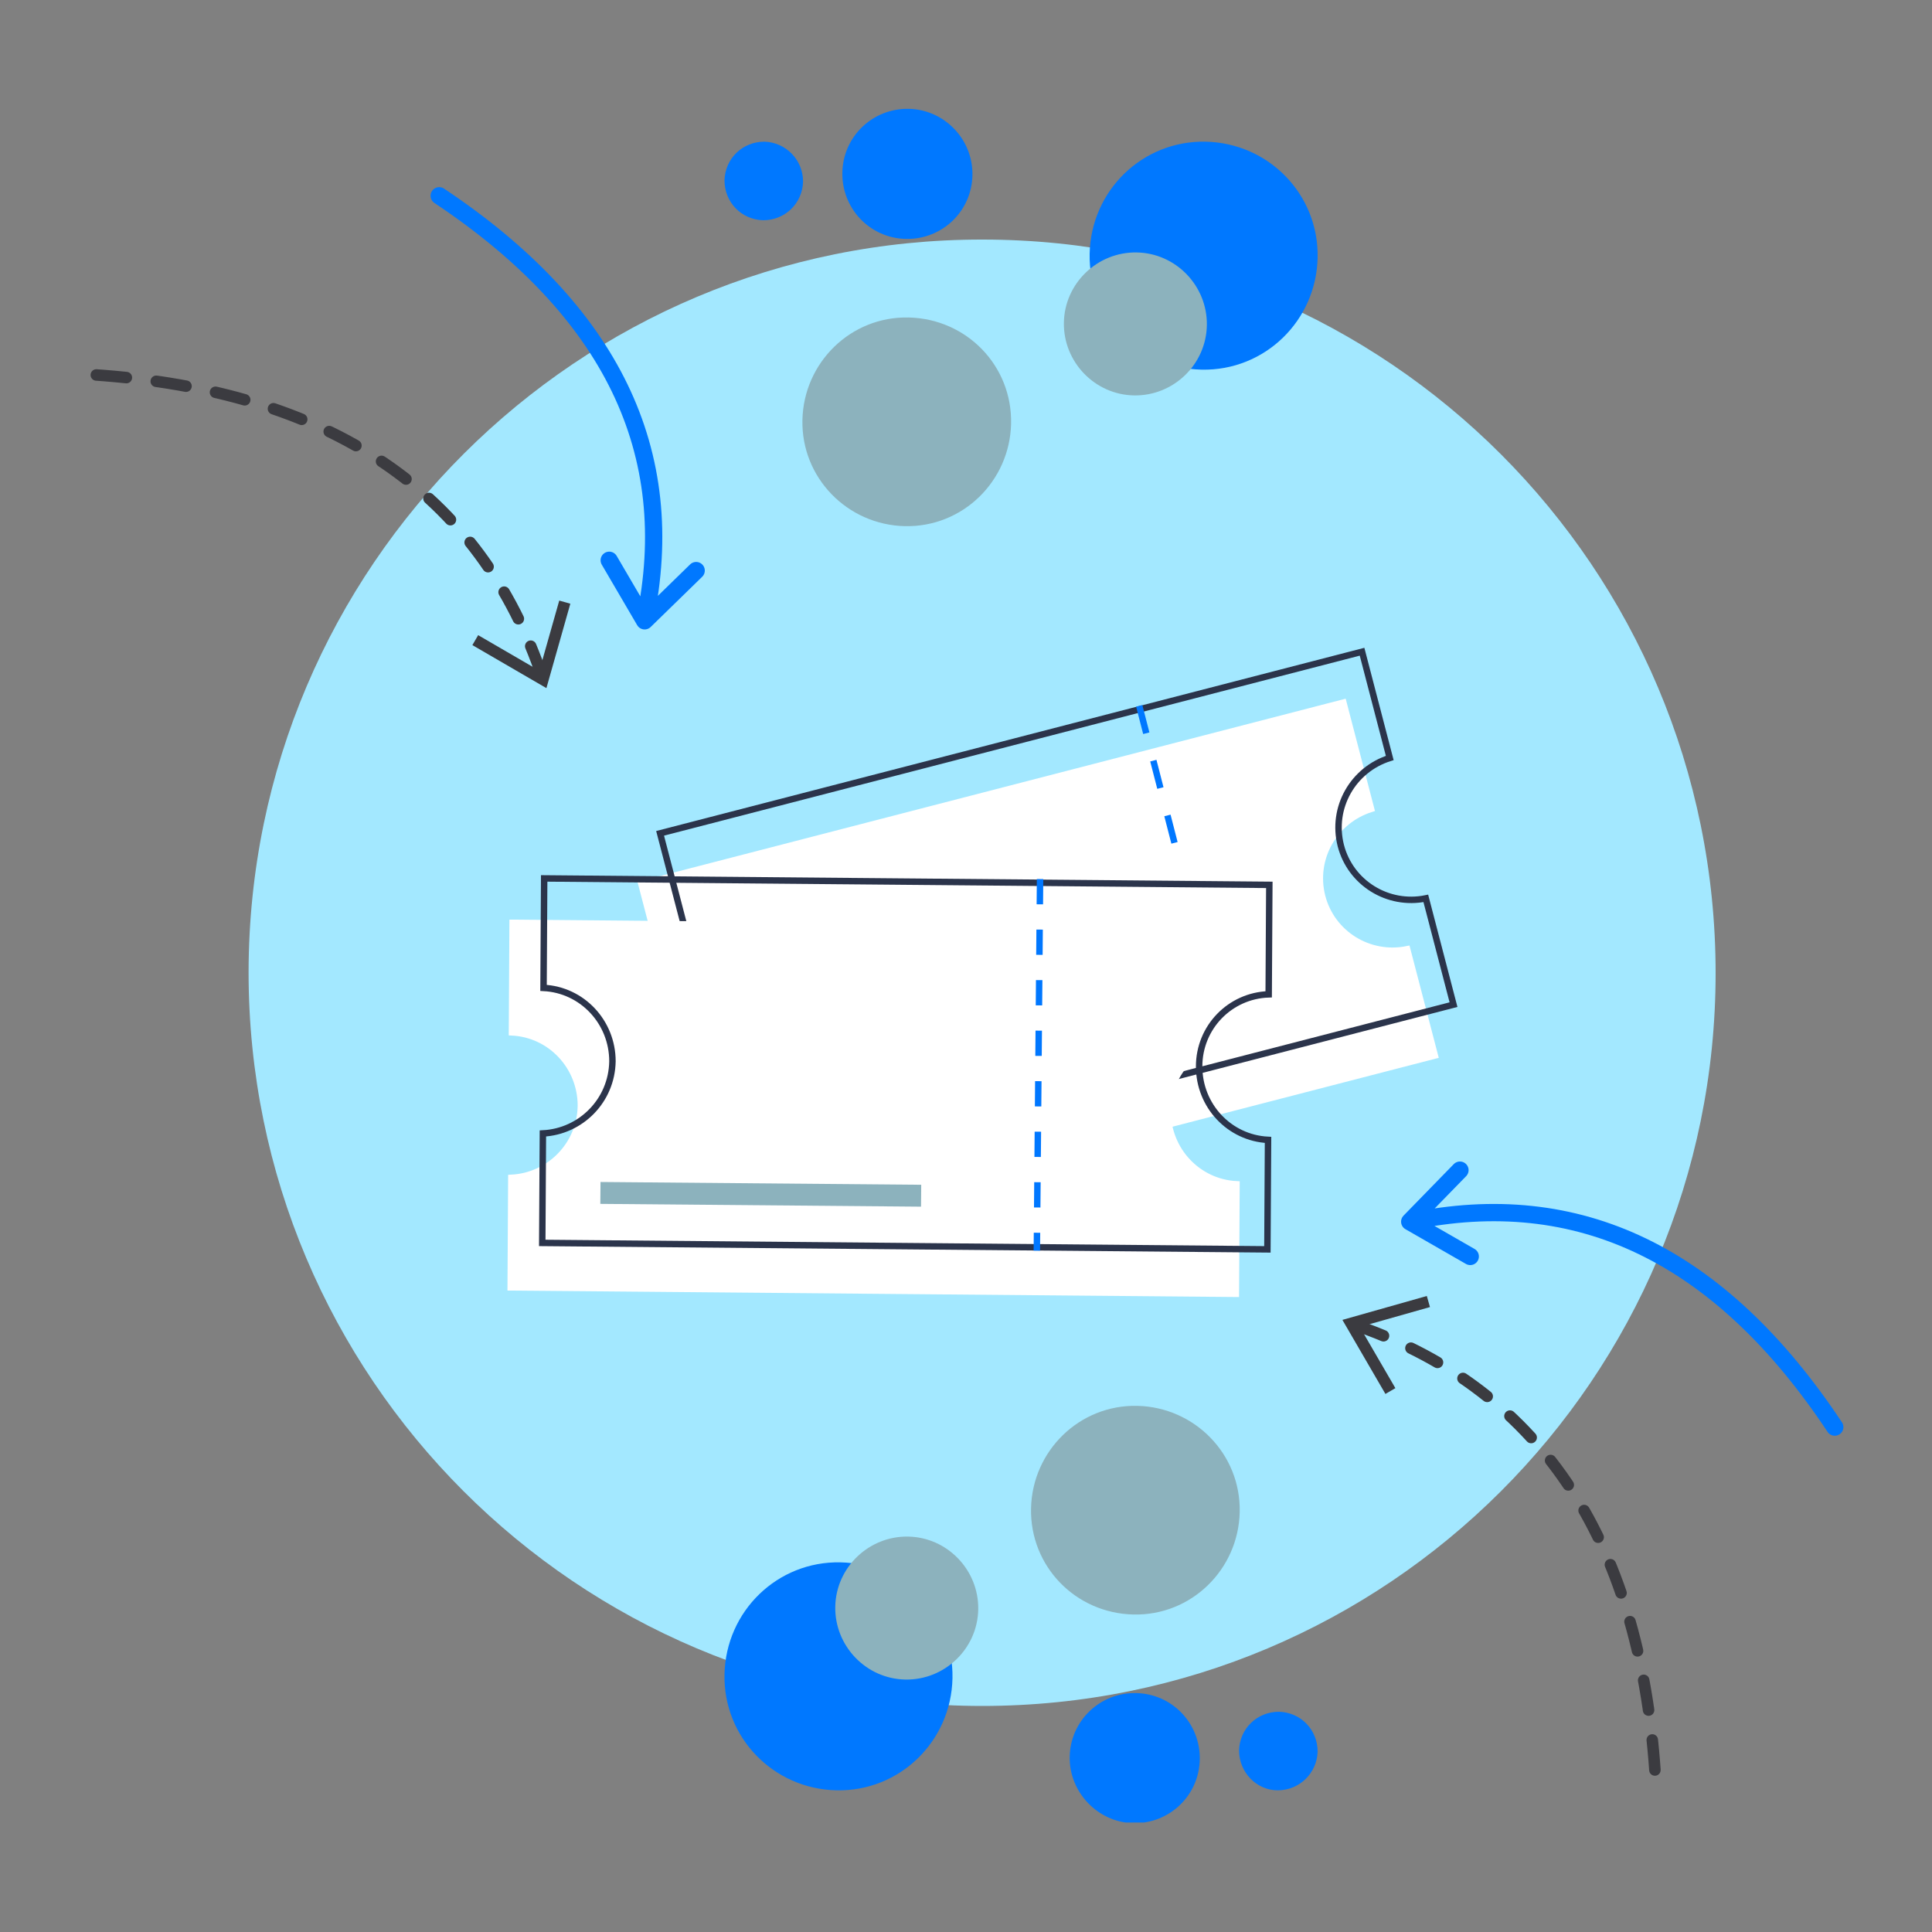 <?xml version="1.0" encoding="utf-8"?>
<!-- Generator: Adobe Illustrator 27.1.1, SVG Export Plug-In . SVG Version: 6.00 Build 0)  -->
<svg version="1.1" id="Ebene_1" xmlns="http://www.w3.org/2000/svg" xmlns:xlink="http://www.w3.org/1999/xlink" x="0px" y="0px"
	 viewBox="0 0 300 300" style="enable-background:new 0 0 300 300;" xml:space="preserve">
<rect x="0" y="0" width="300" height="300" fill="#808080" stroke="none"/>
<style type="text/css">
	.st0{clip-path:url(#SVGID_00000100361032619980313620000017887348160092233103_);fill:#A3E8FF;}
	.st1{clip-path:url(#SVGID_00000100361032619980313620000017887348160092233103_);fill:#0078FF;}
	.st2{clip-path:url(#SVGID_00000100361032619980313620000017887348160092233103_);fill:#8CB2BD;}
	
		.st3{clip-path:url(#SVGID_00000100361032619980313620000017887348160092233103_);fill:none;stroke:#3B3B40;stroke-width:1.788;stroke-linecap:round;stroke-linejoin:round;stroke-dasharray:4.679,4.679,4.679,4.679;stroke-dashoffset:9;}
	.st4{fill:none;stroke:#3B3B40;stroke-width:1.788;stroke-miterlimit:10;}
	
		.st5{clip-path:url(#SVGID_00000083795597216521093060000013428808517275438765_);fill:none;stroke:#0078FF;stroke-width:2.683;stroke-linecap:round;stroke-linejoin:round;}
	
		.st6{clip-path:url(#SVGID_00000083795597216521093060000013428808517275438765_);fill:none;stroke:#3B3B40;stroke-width:1.788;stroke-linecap:round;stroke-linejoin:round;stroke-dasharray:4.68,4.68,4.68,4.68;stroke-dashoffset:9;}
	
		.st7{clip-path:url(#SVGID_00000077295662755786361930000001586943835739986844_);fill:none;stroke:#0078FF;stroke-width:2.683;stroke-linecap:round;stroke-linejoin:round;}
	.st8{clip-path:url(#SVGID_00000077295662755786361930000001586943835739986844_);fill:#FFFFFF;}
	.st9{clip-path:url(#SVGID_00000077295662755786361930000001586943835739986844_);fill:none;stroke:#FFFFFF;}
	.st10{clip-path:url(#SVGID_00000077295662755786361930000001586943835739986844_);fill:none;stroke:#2B344B;}
	.st11{fill:none;stroke:#0077FF;stroke-dasharray:4.394,4.394;}
	.st12{fill:#8CB2BD;}
	.st13{clip-path:url(#SVGID_00000070082918522227292160000002071824544104921988_);fill:#FFFFFF;}
	.st14{clip-path:url(#SVGID_00000070082918522227292160000002071824544104921988_);fill:none;stroke:#FFFFFF;}
	.st15{clip-path:url(#SVGID_00000070082918522227292160000002071824544104921988_);fill:none;stroke:#2B344B;}
	.st16{fill:none;stroke:#0077FF;stroke-dasharray:3.923,3.923;}
</style>
<g>
	<g>
		<defs>
			<rect id="SVGID_1_" x="13.6" y="16.9" width="272.9" height="266.1"/>
		</defs>
		<clipPath id="SVGID_00000113312905672159496990000005516682476804424344_">
			<use xlink:href="#SVGID_1_"  style="overflow:visible;"/>
		</clipPath>
		<path style="clip-path:url(#SVGID_00000113312905672159496990000005516682476804424344_);fill:#A3E8FF;" d="M152.5,264.9
			c62.9,0,113.9-50.9,113.9-113.8c0-62.9-50.9-113.9-113.8-113.9C89.7,37.1,38.7,88,38.6,150.9v0.1
			C38.6,213.9,89.6,264.9,152.5,264.9"/>
		<path style="clip-path:url(#SVGID_00000113312905672159496990000005516682476804424344_);fill:#0078FF;" d="M204.6,40
			c-0.2,9.8-8.2,17.6-18,17.4c-9.8-0.2-17.6-8.2-17.4-18c0.2-9.8,8.2-17.6,18-17.4C197,22.2,204.8,30.2,204.6,40"/>
		<path style="clip-path:url(#SVGID_00000113312905672159496990000005516682476804424344_);fill:#0078FF;" d="M151,27.2
			c-0.1,5.6-4.7,10-10.3,9.9c-5.6-0.1-10-4.7-9.9-10.3c0.1-5.6,4.7-10,10.3-9.9C146.6,17,151.1,21.6,151,27.2
			C151,27.2,151,27.2,151,27.2"/>
		<path style="clip-path:url(#SVGID_00000113312905672159496990000005516682476804424344_);fill:#0078FF;" d="M124.7,28.2
			c-0.1,3.4-2.8,6-6.2,6c-3.4-0.1-6-2.8-6-6.2c0.1-3.4,2.8-6,6.2-6c0,0,0,0,0,0C122,22.1,124.7,24.8,124.7,28.2"/>
		<path style="clip-path:url(#SVGID_00000113312905672159496990000005516682476804424344_);fill:#8CB2BD;" d="M187.4,50.5
			c-0.1,6.1-5.2,11-11.3,10.9c-6.1-0.1-11-5.2-10.9-11.3c0.1-6.1,5.2-11,11.3-10.9C182.6,39.3,187.5,44.4,187.4,50.5
			C187.4,50.5,187.4,50.5,187.4,50.5"/>
		<path style="clip-path:url(#SVGID_00000113312905672159496990000005516682476804424344_);fill:#8CB2BD;" d="M157,65.8
			c-0.2,8.9-7.5,16.1-16.5,15.9c-8.9-0.2-16.1-7.5-15.9-16.5c0.2-8.9,7.5-16.1,16.5-15.9C150.1,49.5,157.2,56.8,157,65.8
			C157,65.8,157,65.8,157,65.8"/>
		<path style="clip-path:url(#SVGID_00000113312905672159496990000005516682476804424344_);fill:#0078FF;" d="M112.5,260
			c0.2-9.8,8.2-17.6,18-17.4c9.8,0.2,17.6,8.2,17.4,18c-0.2,9.8-8.2,17.6-18,17.4C120.1,277.8,112.3,269.8,112.5,260"/>
		<path style="clip-path:url(#SVGID_00000113312905672159496990000005516682476804424344_);fill:#0078FF;" d="M166.1,272.8
			c0.1-5.6,4.7-10,10.3-9.9c5.6,0.1,10,4.7,9.9,10.3c-0.1,5.6-4.7,10-10.3,9.9c0,0,0,0,0,0C170.5,283,166,278.3,166.1,272.8"/>
		<path style="clip-path:url(#SVGID_00000113312905672159496990000005516682476804424344_);fill:#0078FF;" d="M192.4,271.8
			c0.1-3.4,2.8-6,6.2-6c3.4,0.1,6,2.8,6,6.2c-0.1,3.3-2.8,6-6.2,6C195.1,278,192.4,275.2,192.4,271.8
			C192.4,271.8,192.4,271.8,192.4,271.8"/>
		<path style="clip-path:url(#SVGID_00000113312905672159496990000005516682476804424344_);fill:#8CB2BD;" d="M129.7,249.5
			c0.1-6.1,5.2-11,11.3-10.9c6.1,0.1,11,5.2,10.9,11.3c-0.1,6.1-5.2,11-11.3,10.9c0,0,0,0,0,0C134.5,260.7,129.6,255.6,129.7,249.5"
			/>
		<path style="clip-path:url(#SVGID_00000113312905672159496990000005516682476804424344_);fill:#8CB2BD;" d="M160.1,234.2
			c0.2-8.9,7.5-16.1,16.5-15.9c8.9,0.2,16.1,7.5,15.9,16.5c-0.2,8.9-7.5,16.1-16.5,15.9C167,250.5,159.9,243.2,160.1,234.2
			C160.1,234.2,160.1,234.2,160.1,234.2"/>
		
			<path style="clip-path:url(#SVGID_00000113312905672159496990000005516682476804424344_);fill:none;stroke:#3B3B40;stroke-width:1.788;stroke-linecap:round;stroke-linejoin:round;stroke-dasharray:4.679,4.679,4.679,4.679;stroke-dashoffset:9;" d="
			M257,275.2c-2.5-36.7-18.3-60-47.3-69.7"/>
	</g>
	<polyline class="st4" points="221.8,202.1 209.8,205.5 215.9,216 	"/>
	<g>
		<defs>
			<rect id="SVGID_00000123433488867534212840000017224386236625478307_" x="13.6" y="16.9" width="272.9" height="266.1"/>
		</defs>
		<clipPath id="SVGID_00000135690562062891108820000016805799333381663673_">
			<use xlink:href="#SVGID_00000123433488867534212840000017224386236625478307_"  style="overflow:visible;"/>
		</clipPath>
		
			<path style="clip-path:url(#SVGID_00000135690562062891108820000016805799333381663673_);fill:none;stroke:#0078FF;stroke-width:2.683;stroke-linecap:round;stroke-linejoin:round;" d="
			M226.7,181.7l-7.8,8l9.4,5.4 M284.9,221.6c-17.8-26.8-39.8-37.4-66-31.9"/>
		
			<path style="clip-path:url(#SVGID_00000135690562062891108820000016805799333381663673_);fill:none;stroke:#3B3B40;stroke-width:1.788;stroke-linecap:round;stroke-linejoin:round;stroke-dasharray:4.68,4.68,4.68,4.68;stroke-dashoffset:9;" d="
			M14.6,58.2c36.7,2.5,60,18.2,69.7,47.2"/>
	</g>
	<polyline class="st4" points="87.7,93.5 84.3,105.5 73.8,99.4 	"/>
	<g>
		<defs>
			<rect id="SVGID_00000141427217548949493780000016028485365665107339_" x="13.6" y="16.9" width="272.9" height="266.1"/>
		</defs>
		<clipPath id="SVGID_00000057106368814100510380000016336906825392533897_">
			<use xlink:href="#SVGID_00000141427217548949493780000016028485365665107339_"  style="overflow:visible;"/>
		</clipPath>
		
			<path style="clip-path:url(#SVGID_00000057106368814100510380000016336906825392533897_);fill:none;stroke:#0078FF;stroke-width:2.683;stroke-linecap:round;stroke-linejoin:round;" d="
			M108.1,88.6l-8,7.8L94.6,87 M68.2,30.4c26.7,17.8,37.4,39.8,31.9,66"/>
		<path style="clip-path:url(#SVGID_00000057106368814100510380000016336906825392533897_);fill:#FFFFFF;" d="M212.9,125.6
			l-4.3-16.5l-109,28.2l4.3,16.5c5.9-1.2,11.7,2.4,13.2,8.2c1.5,5.9-1.9,11.8-7.6,13.6l4.3,16.5l109-28.2l-4.3-16.5
			c-5.9,1.2-11.7-2.4-13.2-8.2C203.8,133.3,207.2,127.4,212.9,125.6"/>
		<path style="clip-path:url(#SVGID_00000057106368814100510380000016336906825392533897_);fill:none;stroke:#FFFFFF;" d="
			M212.9,125.6l-4.3-16.5l-109,28.2l4.3,16.5c5.9-1.2,11.7,2.4,13.2,8.2c1.5,5.9-1.9,11.8-7.6,13.6l4.3,16.5l109-28.2l-4.3-16.5
			c-5.9,1.2-11.7-2.4-13.2-8.2C203.8,133.3,207.2,127.4,212.9,125.6z"/>
		<path style="clip-path:url(#SVGID_00000057106368814100510380000016336906825392533897_);fill:none;stroke:#2B344B;" d="
			M215.8,117.7l-4.3-16.5l-109,28.2l4.3,16.5c5.9-1.2,11.7,2.4,13.2,8.2c1.5,5.9-1.9,11.8-7.6,13.6l4.3,16.5l109-28.2l-4.3-16.5
			c-5.9,1.2-11.7-2.4-13.2-8.2C206.7,125.4,210.1,119.5,215.8,117.7z"/>
	</g>
	<line class="st11" x1="176.9" y1="109.6" x2="183.1" y2="133.7"/>
	
		<rect x="122.7" y="166.4" transform="matrix(0.968 -0.25 0.25 0.968 -37.391 42.311)" class="st12" width="49.8" height="3.4"/>
	<g>
		<defs>
			<rect id="SVGID_00000126304977828463128790000008915392009859117719_" x="13.6" y="16.9" width="272.9" height="266.1"/>
		</defs>
		<clipPath id="SVGID_00000158722112042879174700000007345351570159182777_">
			<use xlink:href="#SVGID_00000126304977828463128790000008915392009859117719_"  style="overflow:visible;"/>
		</clipPath>
		<path style="clip-path:url(#SVGID_00000158722112042879174700000007345351570159182777_);fill:#FFFFFF;" d="M192.1,161.3l0.1-17
			l-112.6-1l-0.1,17c6,0.3,10.7,5.3,10.7,11.4c-0.1,6.1-4.9,10.9-10.8,11.2l-0.1,17l112.6,1l0.1-17c-6-0.3-10.7-5.3-10.7-11.4
			C181.4,166.4,186.2,161.5,192.1,161.3"/>
		<path style="clip-path:url(#SVGID_00000158722112042879174700000007345351570159182777_);fill:none;stroke:#FFFFFF;" d="
			M192.1,161.3l0.1-17l-112.6-1l-0.1,17c6,0.3,10.7,5.3,10.7,11.4c-0.1,6.1-4.9,10.9-10.8,11.2l-0.1,17l112.6,1l0.1-17
			c-6-0.3-10.7-5.3-10.7-11.4C181.4,166.4,186.2,161.5,192.1,161.3z"/>
		<path style="clip-path:url(#SVGID_00000158722112042879174700000007345351570159182777_);fill:none;stroke:#2B344B;" d="
			M197,154.4l0.1-17l-112.6-1l-0.1,17c6,0.3,10.7,5.3,10.7,11.4c-0.1,6.1-4.9,10.9-10.8,11.2l-0.1,17l112.6,1l0.1-17
			c-6-0.3-10.7-5.3-10.7-11.4C186.2,159.5,191,154.6,197,154.4z"/>
	</g>
	<line class="st16" x1="161.5" y1="136.5" x2="161" y2="194.2"/>
	
		<rect x="116.4" y="160.6" transform="matrix(8.666666e-03 -1 1 8.666666e-03 -68.392 301.946)" class="st12" width="3.4" height="49.8"/>
</g>
</svg>
